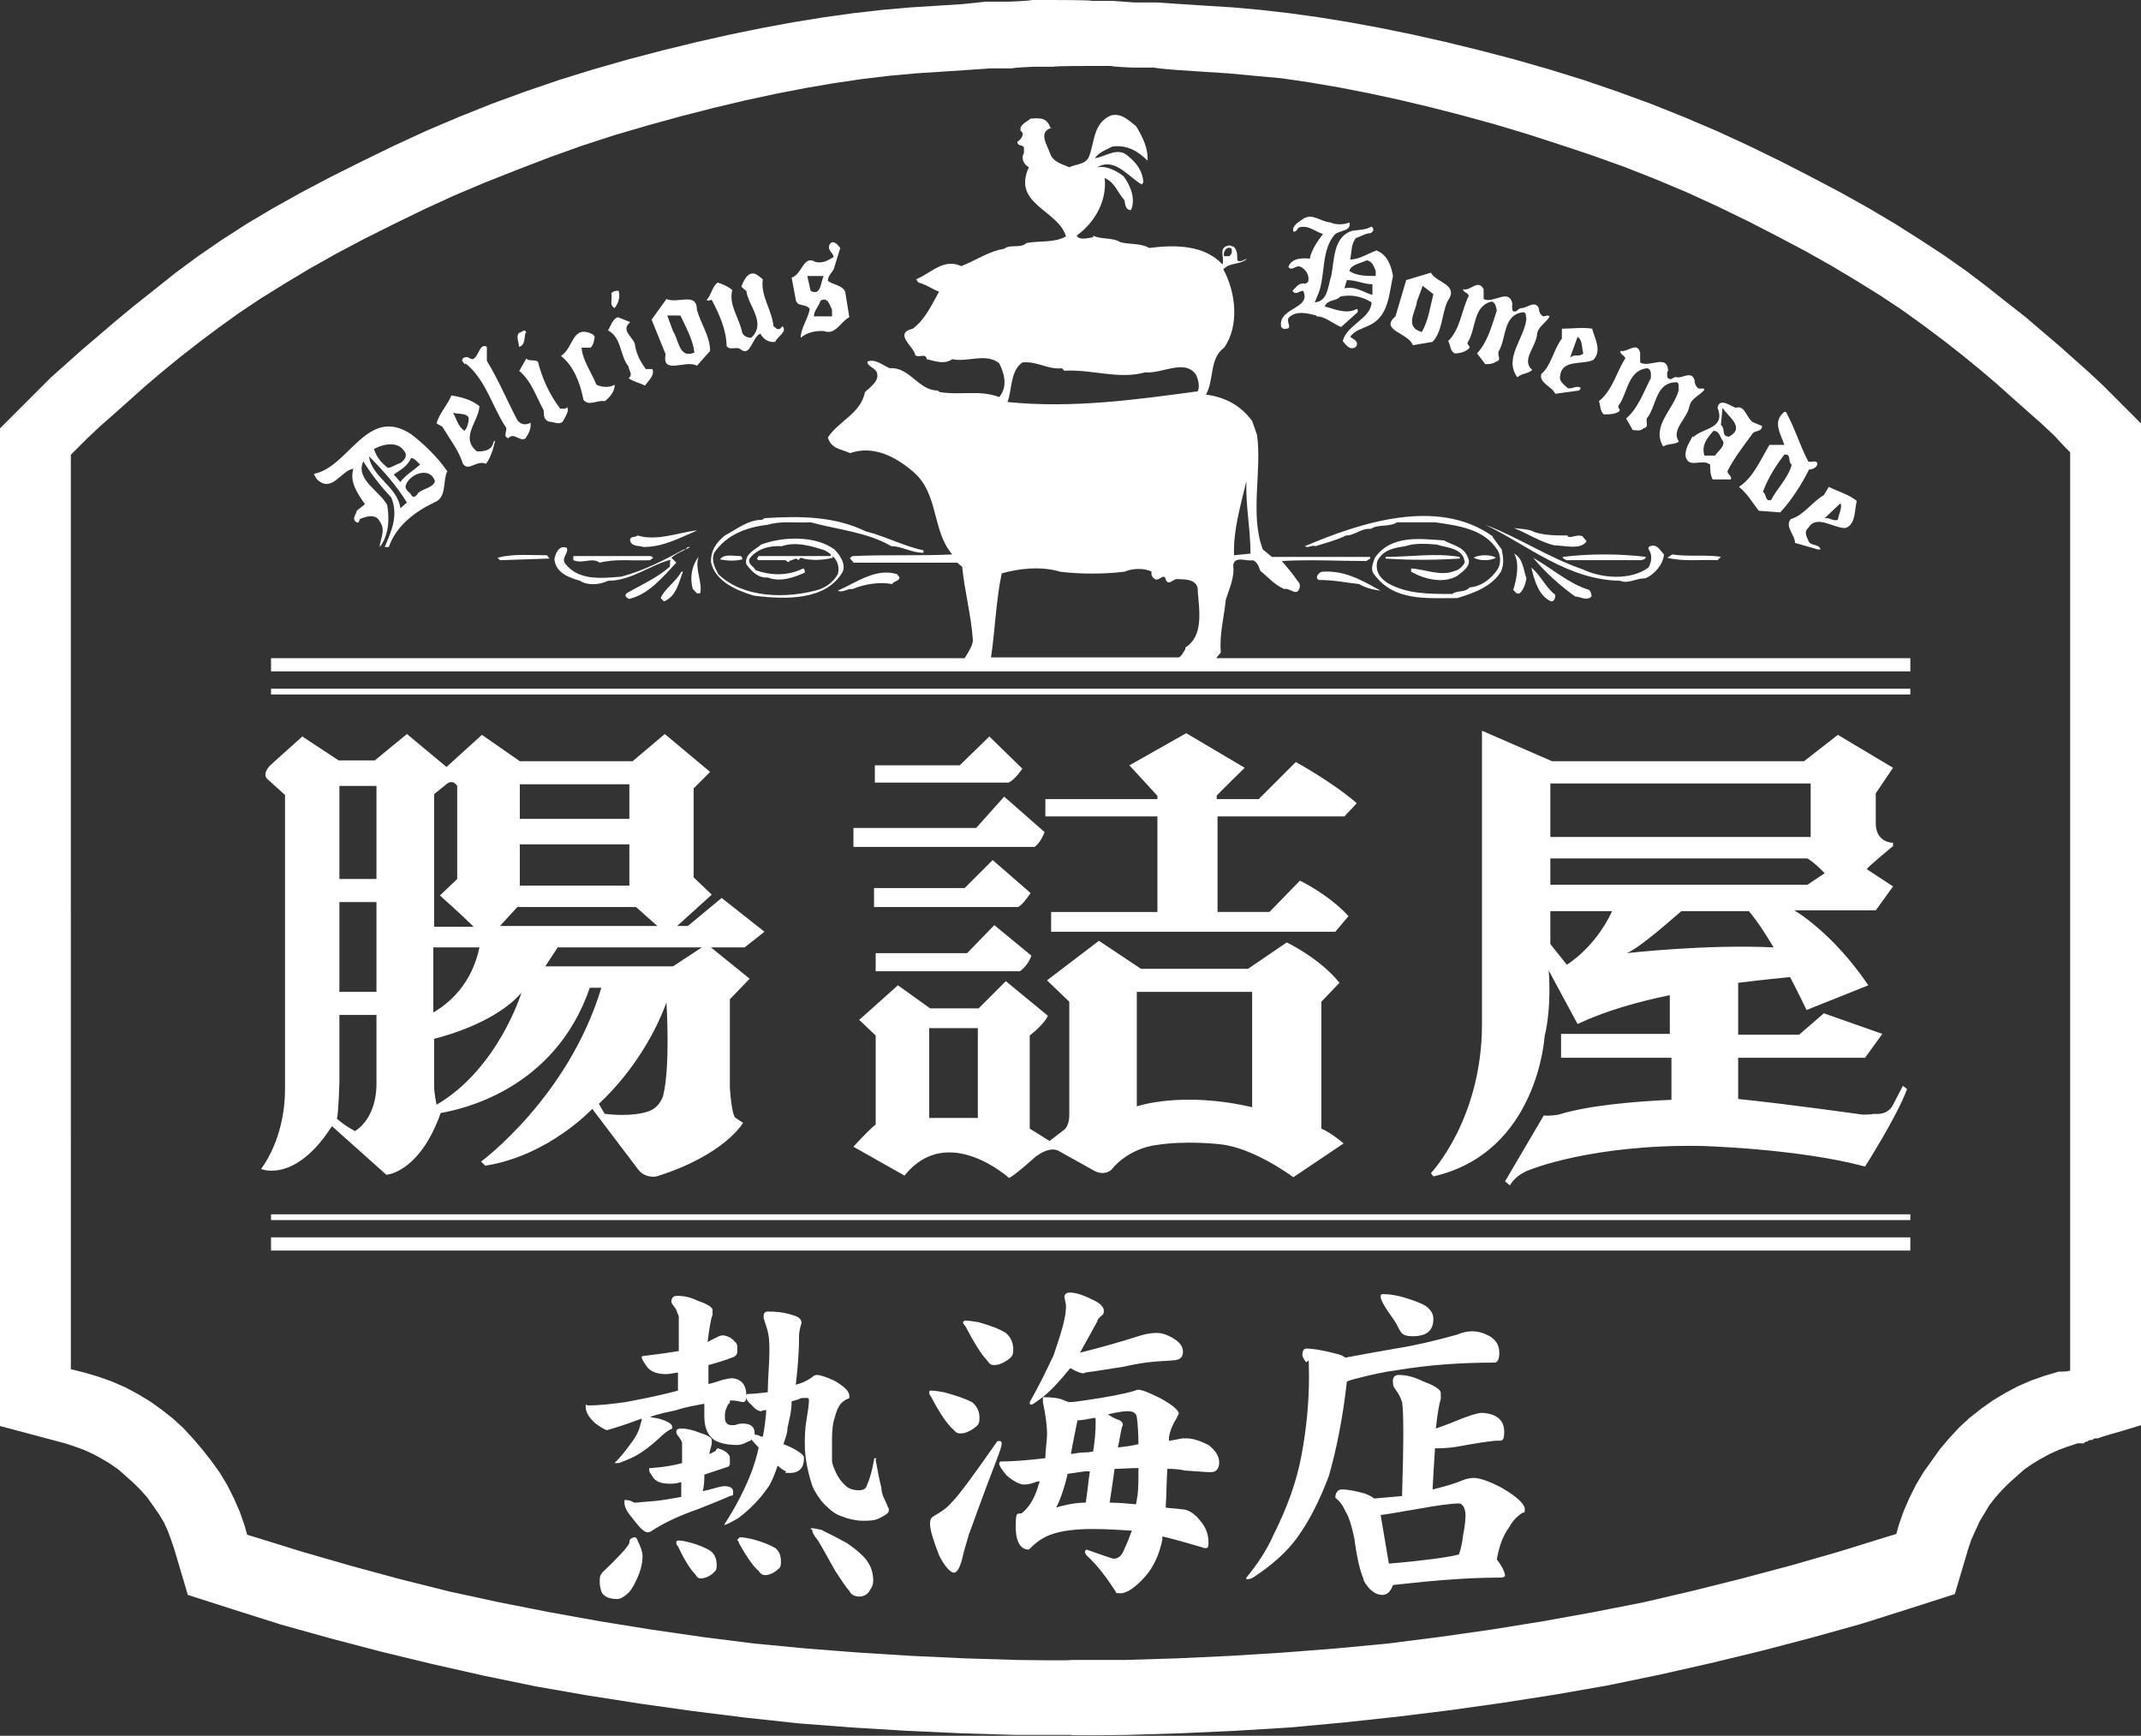 <?xml version="1.0" encoding="UTF-8"?>
<svg id="_レイヤー_2" xmlns="http://www.w3.org/2000/svg" version="1.1" viewBox="0 0 259.9 210.7">
  <rect x="0" y="0" width="259.9" height="210.7" fill="#333333" stroke="none"/>
  <!-- Generator: Adobe Illustrator 29.5.1, SVG Export Plug-In . SVG Version: 2.1.0 Build 141)  -->
  <defs>
    <style>
      .st0, .st1 {
        fill: #fff;
      }

      .st1 {
        fill-rule: evenodd;
      }
    </style>
  </defs>
  <g id="_レイヤー_2-2">
    <g>
      <g id="HATCH">
        <path class="st1" d="M259.9,173V51.4l-3.1-3.1-1.5-1.5-1.6-1.5-1.8-1.6-1.9-1.7-2-1.7-2.1-1.8-2.3-1.8-2.4-1.9-2.5-1.9-2.7-1.9-2.9-1.9-3-1.9-3.2-1.9-3.4-1.9-3.6-1.9-3.7-1.9-3.9-1.9-3.9-1.8-4-1.7-4-1.6-4.1-1.5-4.1-1.4-4.2-1.3-4.2-1.2-4.2-1.1-4.1-1-4-.9-3.9-.8-3.8-.7-3.7-.6-3.6-.5-3.5-.4-3.3-.3-3.2-.2-3.1-.2-2.9-.2h-2.8c0,0-2.7-.2-2.7-.2h-2.5C132.5,0,127.7,0,127.7,0h-2.5c0,.1-2.7.2-2.7.2h-2.8c0,0-2.9.3-2.9.3l-3.1.2-3.2.2-3.4.3-3.5.4-3.6.5-3.7.6-3.8.7-3.9.8-4,.9-4.1,1-4.2,1.1-4.2,1.2-4.2,1.3-4.1,1.4-4.1,1.5-4,1.6-4,1.7-3.9,1.8-3.9,1.9-3.8,1.9-3.6,1.9-3.4,1.9-3.2,1.9-3.1,2-2.9,2-2.7,2-2.5,2-2.4,1.9-2.3,1.9-2.1,1.8-2,1.7-1.9,1.7-1.8,1.6-1.6,1.6-1.5,1.5L0,52v121.1l7.9,2.1,1.2.4,1.1.4,1.1.5,1.1.6,1,.6,1,.7.9.8.9.8.9.9.8.9.7,1,.7,1,.6,1,.5,1.1.4,1.1.4,1.2,1.6,5.4,5.3,1.7,6,1.9,6.1,1.7,6.1,1.6,6.2,1.5,6.2,1.4,6.3,1.3,6.3,1.1,6.4,1,6.4.9,6.4.8,6.5.7,6.5.5,6.6.4,6.6.3,6.6.2h6.7c0,.1,6.7,0,6.7,0l6.6-.2,6.6-.3,6.6-.4,6.5-.6,6.5-.7,6.5-.8,6.4-.9,6.4-1,6.3-1.1,6.3-1.3,6.2-1.4,6.2-1.5,6.1-1.6,6.1-1.7,6-1.9,5.3-1.7,1.6-5.4.4-1.2.5-1.1.5-1.1.6-1,.6-1,.7-.9.8-.9.9-.9.9-.8.9-.8,1-.7,1-.6,1.1-.6,1.1-.5,1.1-.4,1.2-.4h.8c0-.1.2-.2.2-.2h.2c0-.1.3-.2.3-.2h.3c0-.1.3-.2.3-.2h.4c0-.1,2.9-.9,2.9-.9l2.3-.7M250.7,54.3l.6.6v111.5h-.2c0,.1-1.2.1-1.2.1h0l-1.7.5-1.7.6-1.6.7-1.5.8-1.5.9-1.4,1-1.4,1.1-1.3,1.2-1.2,1.3-1.1,1.3-1,1.4-1,1.4-.9,1.5-.8,1.6-.7,1.6-.6,1.7-.3,1.1-1,.3-5.8,1.8-5.9,1.7-6,1.6-6,1.5-6,1.4-6.1,1.2-6.1,1.1-6.2,1-6.3.9-6.3.8-6.3.6-6.4.5-6.4.4-6.4.3-6.5.2h-6.5c0,.1-6.5,0-6.5,0l-6.5-.2-6.4-.3-6.4-.4-6.4-.5-6.3-.6-6.3-.8-6.2-.9-6.2-1-6.1-1.1-6.1-1.2-6-1.3-6-1.5-5.9-1.6-5.9-1.7-5.8-1.8-1-.3-.3-1.1h0l-.6-1.7-.7-1.6-.8-1.6-.9-1.5-1-1.4-1.1-1.4-1.1-1.3-1.2-1.3-1.3-1.2-1.4-1.1-1.4-1-1.5-.9-1.5-.8-1.6-.7-1.7-.6-1.7-.5-1.6-.4V55.2l.6-.6h0l1.4-1.4,1.6-1.5,1.7-1.5,1.8-1.6,1.9-1.7,2-1.7,2.2-1.8,2.3-1.8,2.4-1.8,2.5-1.8,2.7-1.8,2.9-1.8,3-1.8,3.2-1.8,3.4-1.8,3.6-1.8,3.7-1.8,3.7-1.7,3.8-1.6,3.8-1.5,3.9-1.5,3.9-1.4,4-1.3,4.1-1.2,4-1.1,3.9-1,3.8-.9,3.7-.8,3.6-.7,3.5-.6,3.4-.5,3.3-.4,3.3-.3,3.1-.2,3-.2,2.9-.2h2.7c0-.1,2.6-.2,2.6-.2h2.4c0-.1,4.6-.1,4.6-.1h2.4c0,.1,2.6.2,2.6.2h2.7c0,.1,2.8.3,2.8.3l3,.2,3.1.2,3.2.3,3.3.3,3.4.5,3.5.6,3.6.7,3.7.8,3.8.9,3.9,1,4,1.1,4,1.2,4,1.3,3.9,1.3,3.9,1.4,3.8,1.5,3.8,1.6,3.7,1.7,3.7,1.8,3.5,1.8,3.4,1.8,3.2,1.8,3,1.8,2.9,1.8,2.7,1.8,2.5,1.8,2.4,1.8,2.3,1.8,2.2,1.8,2,1.7,1.9,1.7,1.8,1.6,1.7,1.5,1.6,1.5,1.3,1.4h0Z"/>
      </g>
      <path class="st0" d="M159.8,38.4c1.1,0,2,.9,3,1.3l2-1.8c0,0,.1-.3-.1-.4-1.3.7-2.7,0-3.9-.3.4-.9,1.4-.6,1.9-1.2,1.3-.3,2.7,0,3.8.7-.1,2-3,2.7-3.5,4.7.4.5.9,1.2,1.6.7.4-.6-.2-.9-.7-1.2.5-.8,1.5-1,2.3-1.4,2.4-1.1,2.4-3.8,2.9-6-.2-1.2-.7-2.6-2-3.1-1.1.4-2.1,1.1-3.2,1.1.2-.9.1-1.9.7-2.6.6-.2,1.2-.6,1.8-.6.4-.3.4-.5.1-.8-.7.4-1.5.4-2.3.5-2.4.7-2.2,3.6-2.6,5.5-.4,1.2-.4,3.1-2,3.2l.5-1.2c.8-2.3.3-5.1,1.9-7,.6-.6,2.1-.4,1.8-1.5-.6.3-1.7.3-2.3,0-1.2-.1-2.1-1.1-3.2-.5-.6.4-1.5.9-1.3,1.6.4.1.5-.4.7-.5,1.2-.3,1.9.5,2.9.8-.6.8-1.4,1.9-1.6,3-.9-.1-2.2-.1-2.6,1,.4.6.9-.3,1.5,0s1.1,1,.9,1.8c-.2.2-.4.3-.6.2-.6,0-.9.5-1.3.9.4.6.8,0,1.3,0,1,2.2-2.9,2-2.7,4.2,0,.3.3.5.6.4.9,0-.1-.9.4-1.4.9-.8,2.1-.5,3.3-.2h0ZM165.9,31.6c.7.1.9.8,1.1,1.3v.6c-1.1,0-2.3,0-3.2-.6.2-.8,1.3-.9,2.1-1.3h0ZM163.5,34c1.2,0,2,.5,3.1.5v1.3c-1.1-.3-2-1.1-3.4-.8l.3-1h0Z"/>
      <path class="st0" d="M98.3,37.5c-.2,1.2-1.1,2.3-1.1,3.5.8-.7,2-.9,2.9-.8,1.3.5,2-1.2,3-1.7l-.5-3.1c-.4-.8-1.4-.8-2.1-1.3,0-.6.4-.9.7-1.4l.8-2.6c-.3-.4-.9-1.1-1.3-.4-.3.7.4.9.5,1.5-.7.4-1.3.8-2.2.6-1.5-.9-1.6,1.5-2.9,1.9l.5,2.7c.2.9,1.2.4,1.7,1.1h0ZM101,37.6v.8h-2.2c0-.7.6-1.2.8-1.9.9-.5,1.1.5,1.4,1.1h0ZM100,33.5c-.4.7-.3,2.5-1.6,1.8l-.4-1.8h2Z"/>
      <path class="st0" d="M89.9,42.4c1.2,1,1.4-1.5,2.4-1.9.4.7,1,1.1,1.8,1,.3-.7,1.5-1.2.9-1.9l-.3.3c-.4.2-.6-.2-.8-.3-.2-2-1.6-3.7-1.3-5.7l-.5-.4c-1.1-.9-1.8.4-2.1,1.3.2.2.4.4.6.5.2,1.8,2.5,3.9.6,5.7-.5,0-.9-.2-1.1-.6-.3-1.7-1.7-3.4-1.2-5.2-.5-.4-1.1-.7-1.8-.9-.7.6-.7,1.4-1.3,2.1,0,.2.4,0,.6,0,.9,1.7,1.8,3.7,1.8,5.6.4.6,1.2,0,1.7.4h0Z"/>
      <path class="st0" d="M80.9,36.3l-1.8,2.5,1.7,4.2c-.5,2.6,2.5.6,3.8,1.4l1.6-1.8c0-1.8-1.1-3.2-1.6-5,0-2.2-2.3-.7-3.7-1.3h0ZM81.7,40.2l-.7-1.9h1.6c.7,1.5,1.5,2.9,1.7,4.5-1.9.8-1.9-1.6-2.6-2.6h0Z"/>
      <path class="st0" d="M173.7,33.1l-3,.9-1.3,4.4c-2,1.7,1.6,2,2.1,3.5l2.4-.4c1.2-1.3,1.1-3.3,1.8-4.9,1.5-2.1-1.3-2.2-2-3.5h0ZM172,36.6l.7-1.9,1.3,1c-.4,1.6-.6,3.2-1.4,4.6-2.2-.6-.7-2.5-.6-3.7h0Z"/>
      <path class="st0" d="M74.6,37.4c.5-.6.7-1.4.5-2.1-.4,0-.6,0-.9.3.2.6-.3,1.4.4,1.8h0Z"/>
      <path class="st0" d="M76.3,44.5c0,.4.6,1,0,1.4.5.4,1.4.6,2,.9.4-.6,1.2-1.2.9-2h-.8c-.6-.8-1.1-1.7-1.3-2.8,0-1-1.9-1.8-.6-2.9l-1.5-.6c-.7.3-.8,1-1.2,1.6,1.7.9,1.4,3,2.5,4.4Z"/>
      <path class="st0" d="M70.8,48.5c.7.9,1.7,0,2.6.2.6-.4,1.3-1.3,1.2-2-.6.4-1.6.3-2.2,0-.6-1.5-1.7-3-1.8-4.5h1.1c.4-.4.4-.9.5-1.3l-.2-.3c-2.6-1.3-2.3,1.6-3.9,2.6,1.5,1.2,2.3,3.2,2.7,5.2h0Z"/>
      <path class="st0" d="M56.5,44.1c2.4,1.9,3.2,5.1,4.8,7.6.5.5-.4,1.2.4,1.5.7-.8,1.4.5,2.1,0,.4-.6.7-1.2.6-1.9-.6.4-1.4.2-1.7-.5-1.2-2.3-2.2-4.7-3.6-7v-1.7c-.9-.5-.9,1.1-1.7,1.5-.4,0-.6-.4-1-.2,0,0-.3,0-.3.4.2.2.2.4.4.4h0Z"/>
      <path class="st0" d="M205.1,49.3c.1-.9,1.4-1.4,1.8-2-.1-.3-.5,0-.8-.2-.3-.3-.4-.6-.4-1-.4-1.1-1.4-.2-2.1-.3-.5-.2-.7.6-1.2,0,0-.3-.1-.6.1-.8-.1-2.1-2.3-.3-3.4-1v-1.2c-.4-1.4-1.5,0-2.4-.2-.1.4.5.5.6.9-1.1,1.7-1.5,3.8-3.2,5.2.2.5.1,1.2.6,1.6.6,0,1.4,0,1.9-.4.1-.3-.3-.4-.1-.7,1.1-1.5,1.1-4.3,3.5-4.5.5.2.4.7.4,1.2-.9,1.7-1.5,3.6-3,4.9l.8,1.4c.4,0,.9.2,1.3-.2.7-.2.3-.6.4-1.2,1.2-1.4,1-4.4,3.6-4.4.4,0,.2.6.3.9-.6,2.4-3.4,4.4-1.9,6.9.6-.4,1.4-.2,1.9-.6-1-1.5,1.1-2.8,1.3-4.4h0Z"/>
      <path class="st0" d="M186.6,40.6c0-.9,1.2-1.5,1.5-2.2-.2-.2-.5,0-.8,0-.3-.2-.5-.6-.5-1-.5-1-1.4,0-2.1,0-.5,0-.6.7-1.1.3,0-.3-.1-.6,0-.8-.4-2-2.3,0-3.5-.6v-1.2c-.7-1.3-1.6.3-2.5,0,0,.4.6.4.7.8-.9,1.8-1,4-2.5,5.5.3.5.2,1.2.8,1.5.6,0,1.4-.2,1.8-.7,0-.3-.4-.4-.2-.7,1-1.6.6-4.4,2.9-4.9.5.2.5.7.6,1.1-.6,1.8-1.1,3.8-2.4,5.2l1,1.3c.4,0,.9,0,1.3-.3.7-.2.2-.6.3-1.2,1-1.6.5-4.5,3-4.8.4,0,.3.5.4.8-.3,2.5-2.8,4.8-1.1,7.1.5-.5,1.3-.4,1.8-.9-1.4-1.2.5-2.8.6-4.4h0Z"/>
      <path class="st0" d="M63.9,40.4c-.2-.6-.6,0-.9,0-.4.5,0,1.1,0,1.7.8-.2.6-1.1.8-1.7Z"/>
      <path class="st0" d="M63,45c1.5,1.2,2.1,3.2,3,4.8,0,.6,0,1.2.7,1.4.6,0,1.1.4,1.6,0,.3-.6.9-1.4.5-1.8,0,.3-.5.2-.8.2-1.3-1.7-2.2-3.7-2.7-5.7-.4-.3-1.2,0-1.4-.4l-.9,1.6h0Z"/>
      <path class="st0" d="M60.1,53.5c-.2,0-.2.3-.3.5-.3.7-1.1.8-1.9.8-2.1-1.7.2-3.6.3-5.5-1-.8-2.2-1.1-3.4-1.3-.5,1.2-1.5,2.2-1.8,3.4l.7.4c.9,1.5,2,2.9,2.5,4.5.7,1,1.6-.5,2.8,0,.6-.8.9-1.9,1.1-2.8h0ZM56.4,52.3c-.8-.5-1-1.5-1.4-2.2.6.2,1.6,0,1.9.6,0,.7-.2,1.2-.5,1.6h0Z"/>
      <path class="st0" d="M205.5,52.9c-.4.8-.9,1.4-.9,2.4.3,1.7,2,.3,3,1.1,0,.6,0,1.2.3,1.8.8,0,1.5,0,2.2,0,.2-.4-.4-.6-.4-1,.8-1.6,1.9-3,3-4.5.2-.5,1.2-.2,1.2-1l-1-.4c-.9-.4-1-2.2-2.2-1.8-.6-.2-2-1.3-2.2,0,1,2.6-1.8,2.4-3,3.6h0ZM209.1,49.5c.7,1.1,2.8,2.4.8,3.5-1,0-.4-1-1-1.4l.2-2.1ZM209.2,53.6c.1.7-.7,1.2-1,1.7h-1.3c-.4-1.3.4-2.2,1.1-3,.8,0,.8.9,1.2,1.3h0Z"/>
      <path class="st0" d="M220.6,56.2c-.2-.4-.7,0-1.1-.2-1-1.9-1.6-4-2.7-6h-.2c-1.5,1.2-.4,2.7,0,4h-1.8c-1.1,1.8-1.9,3.9-3.7,5.1,1,.8,1.7,2,2.4,2.9l2.6.2c1.4-1.5,2.6-3.4,3.5-5.2.4,0,1.1-.3,1-.8h0ZM215,60.7c-.8.2-.5-.7-1-1,.6-1.6,1.5-3.1,2.6-4.5.9-.2.4.9.9,1.2-.4,1.6-1.8,2.9-2.5,4.3h0Z"/>
      <path class="st0" d="M38.1,57.6c.2.2.2.4.4.6,1.8,1.7,2.9-1.1,4.4-1.3-.5,1.6.5,3,1.4,4.3l-1,.8c0,.4-.7,1,0,1.4.3.2.3-.3.4-.4.7-.3,1.9-.7,2.4.3.8,1.1,0,2.2,0,3.1,1.1-1.4,1.2-3.4.9-5.1-.9-1.7-3.9-3.1-2.9-5.3,1,1.6,2.1,3,3.4,4.4.9,2.2,0,4.1-.8,6,0,0,.3,0,.5,0,.9-2.6,3.2-4.3,5.5-5.4,1.6-.6,1-2.6,1.6-3.8-1.2-1.7-2.7-3.2-4.4-4.5-5.3-3.5-7.5,3.9-11.7,4.8h0ZM49.1,54.8c.4.5,0,1.1-.5,1.4-.6.2-.9.5-1.5.6-.8-.6-1.4-1.3-1.7-2.3,1.1-.6,2.9-1,3.7.3h0ZM48.6,61.7c-.3-2.6-3.5-3.8-3.8-6.3,1.7,1.7,3.3,3.5,4.6,5.6l-.8.7h0ZM52.8,58.4c-.2.8-1.4.9-2,1.4-.2.3-.5.7-.8.4-.2-.5-1-.7-.7-1.4.5-1.3,2.9-2.2,3.5-.4h0ZM51,56.4c-.8.7-1.7,1.2-2.4,2.1l-.8-.9c.7-.5,1.7-1,2.1-2,.4,0,.8.5,1.1.8h0Z"/>
      <path class="st0" d="M225.4,60.8c-1-.8-2.2-1.1-3.4-1.7l-.6,1c-1.4.8-2.5,2.5-4,2.9-.8.9.5,1.9.5,2.9l2.8.8h.3c-.2-.7-1-.4-1.4-.9-.2-.5-.7-1.2-.1-1.7,1-1.7,3,0,4.5,0,1.3-.4,1.1-2.2,1.4-3.3h0ZM223.1,63.1c-.6.2-1-.3-1.6-.2l1.9-1.8c.3.4-.2,1.3-.3,2h0Z"/>
      <path class="st0" d="M193.3,39.9c-1.2-.2-2.5,0-3.7,0v1.2c-1,1.3-1.3,3.3-2.5,4.3-.3,1.1,1.3,1.5,1.7,2.4l2.9-.4.2-.3c-.5-.4-1.1.2-1.6,0-.4-.4-1.1-.8-.9-1.5.2-2,2.7-1.3,4-1.9,1.1-1.1.2-2.6-.1-3.7h0ZM192.2,42.9c-.5.5-1,0-1.6.5l.9-2.5c.6.3.5,1.3.7,2h0Z"/>
      <path class="st0" d="M92.8,62.9l-.3.2c-1.7,0-3,1.1-4.5,1.9-1.1.9-1.7,1.8-1.7,3.2.5,2.4,3.2,3.5,5.2,4.1,3.9.5,8.8.6,10.8-2.9.4-1-.4-2.1-1-2.7-2.3-1.7-6.2-1.6-8.9-.6-.7.6-2.1,1.2-1.8,2.4.6.8,1.4,1.7,2.6,1.6,1.5.6,3.2,0,4.5-.6,0-.2,0-.4-.2-.5-1.8.9-3.9.9-5.8.2-.2-.5-1-.7-.7-1.4.8-1.1,2.3-1.6,3.9-1.5,1.7-.6,3.7,0,5.2.5,1,.5,2,1.5,1.6,2.9-.5.9-1.4,1.6-2.4,1.9-3.9,1.1-9.1,1-12.1-1.9-.4-.8-.9-1.6-.5-2.6,1.5-2.2,3.9-3.1,6.5-3.4,1.6-.5,3.4-.2,5.2-.3,3.3.9,6.9,1.2,9.8,2.9,1.3,0,2.4.8,3.9.8v-.3c-2.4-.5-4.6-1.7-7-2.3-3.7-1.8-7.8-1.9-12.3-1.6h0Z"/>
      <path class="st0" d="M181.2,65.1c-6.7-4.8-16.2-1.6-22.8,1.2.4.3.8-.2,1.3,0,1.2-.4,2.5-.7,3.7-1.3,1.1,0,1.8-.9,3-.8.9-.6,2.3-.2,3.2-.8h4.6c2.8.4,6,.8,7.6,3.4.4.6.4,1.7,0,2.3-.8,1.2-2,2.1-3.4,2.2-.6.7-1.5.3-2.1.8-2.9,0-5.5,0-7.8-1.3-1-.6-1.6-1.5-1.3-2.7.7-1.4,2.1-1.6,3.4-1.8,1.1-.4,2.6-.3,3.8-.2,1.2.4,3.3.4,3.4,2.2-.2.4-.7.9-1.2,1-1.7.7-3.6-.2-5.3-.3v.4c1.6.9,3.9,1.5,5.6.5.6-.5,1.8-1.2,1.3-2.2-.5-1.4-1.9-1.5-2.9-2.1-3-.2-6.4-.7-8.4,2.1-.2.6-.6,1.4-.1,2,2.4,3.3,6.3,2.9,10.1,2.9,1.9-.6,4.1-1.3,5.3-3.2.4-.9.3-1.7.1-2.7l-1.1-1.5h0Z"/>
      <path class="st0" d="M200.3,66.3c-.4.2-.1.4,0,.7.3.6.1,1.4-.2,1.9-2.2,1.6-5.7,1.3-8,.2-4.1-1.4-7.8-3.9-11.8-5.4,5.2,2.5,10,6.7,16.4,6.8.9.4,1.9-.3,3-.3,1.1-.4,2.2-1.7,2.3-2.9-.5-.5-.8-1.3-1.7-1h0Z"/>
      <path class="st0" d="M190.3,65c-1.4,0-2.7,0-4-.4-.7-.4-1.8-.4-2.5-.5,1.7.7,3.2,1.7,4.9,2.1,1.2,0,3.2.6,3.9-.5l-.5-.6c-.7-.3-1.4.3-1.8,0h0Z"/>
      <path class="st0" d="M84.4,64.4c-2.2.3-4.7,1.3-7,.6-.3.3-1,0-.9.7.3.7,1.1.5,1.6.7,2.4,0,4.4-1.1,6.5-2,0,0-.2,0-.2,0Z"/>
      <path class="st0" d="M83.2,66.7h-.2c-2.4,1.3-4.9,2.6-7.6,3.3-2.4.2-5.2.5-6.8-1.6-.5-.7.5-1.3.2-1.9-1-.4-1.4.8-1.5,1.4.2,1.7,1.8,2.2,3.1,2.6.9.6,2.4.5,3.4,0,2.9,0,5.2-2,7.8-2.6-.4,0-.2.6-.3.9-1.6,1.4-3.5,2.2-5.2,3.2-.4.3,0,.6.3.7,2.4-.6,4-2.6,5.7-4.4l-.6-.6c.7-.6,1.6-.9,2.3-1.3h0c-.3,0-.4,0-.5.2h0Z"/>
      <path class="st0" d="M183.8,67.2c.7,1.2.3,3.1-.1,4.4.2.2.4.6.8.4.5-.5.7-1.2.8-1.8-.4-1.1-.4-2.4-1.5-3h0Z"/>
      <path class="st0" d="M177.2,67.8v-.2c-3.1-.5-5.9,0-9,0v.2c2.9.2,6,.2,9,0Z"/>
      <path class="st0" d="M190.1,68h8.7c.4,0,.9,0,1-.4-3.2-.4-6.9-.4-10.1,0,0,.3.3.2.4.4h0Z"/>
      <path class="st0" d="M202.4,67.7c1.9.5,4.1.2,6.1.3l.4-.4c-1.5-.3-4.2,0-5.9-.3l-.6.4h0Z"/>
      <path class="st0" d="M60.4,67.7l.3.3,6-.2-.3-.4c-2.1,0-4.1-.2-6,.3h0Z"/>
      <path class="st0" d="M69.6,68c1.2.5,2.2-.4,3.2.3,1.9-.5,4-.2,6.1-.3l.4-.3-.3-.2h-9.4s0,.5,0,.5Z"/>
      <path class="st0" d="M89.9,67.5c-.9,0-2-.3-2.5.4.9.2,2,.2,2.7,0,0-.2,0-.3-.2-.4Z"/>
      <path class="st0" d="M100.8,67.5h-8.7c0,0-.4.4,0,.5h3.2c.2,0,.4.5.6,0,.2.2.7-.5,1,0l.3-.3c1.1.4,2.8.3,3.9,0,0,0,0-.4-.2-.5h0Z"/>
      <path class="st0" d="M178.9,67.7c.7.4,2,.4,2.7,0-.6-.4-2.1-.4-2.7,0Z"/>
      <path class="st0" d="M84.8,67.6c-.8,1-1.1,2.5-.7,3.9.3.2.4.7.9.5.3-1.3-.7-3-.2-4.4h0Z"/>
      <path class="st0" d="M192.9,71.6c-2.4-.7-4.5-2.6-6.8-3.9,1.5,1.8,3.3,3.4,5.1,4.7.6,0,1.4.6,2,0,0-.3-.1-.6-.3-.8Z"/>
      <path class="st0" d="M185.9,68.9c.3,1.4.9,3.5,2.4,4.1.4,0,.5-.4.5-.8-1.1-.8-1.8-2.4-2.9-3.3Z"/>
      <path class="st0" d="M80.2,72.6l.4.4c1.5-.6,1.8-2.3,2.3-3.6h-.2c-.6,1.2-2,2-2.5,3.2Z"/>
      <path class="st0" d="M101.7,71.7c.6.3,1.2-.3,1.8-.2,1.4-.6,3.3-.9,4.8-.6.2-.4.8-.3.9-.8l-.3-.4c-2.6-.8-4.9,1-7.2,2h0Z"/>
      <path class="st0" d="M160.5,69.4c-.3,0-1,.7-.4,1,1.8,0,3.1.3,4.9.5.8.5,1.8.7,2.6.8-2.2-1.2-4.3-2.5-7.1-2.3h0Z"/>
      <path class="st0" d="M147.7,79.8l.5-.6c-.2-2.2.4-4.3.6-6.4.4-1.3,1.1-2.7.9-4.2.2-1.2,1.7-.4,2.4-.6.6.3.7.8.9,1.3.9.7,1.7,1.7,2.9,2.2.7-.2,1.6,1.1,1.9-.3,0-.3-.1-.5-.3-.7-.6-.9-1.3-1.7-1.9-2.4,3.4-.2,7,0,10.3,0,.1-.2.6-.2.4-.5h-11.9l-1.1-.9c-1.6-4.2-.1-9.5-.7-13.9l-.6-1.7c-1.4-1.9-3.3-2.9-5.6-3.2,1-1.8.4-4.4,2.2-5.7,1.9-2.7,1.4-6.8-.1-9.5.8-.9,2-.5,2.9-1.3-.4.1-.8.5-1.2.2,0-.7,0-1.3-.5-1.7-.2.1-.3-.2-.5-.1-1.4.2-.5,1.5-.8,2.3-2.2-2.4-5.8-2.4-8.9-2-1-.6-2.3-.4-3.5-.7-.9-.6-2.3-.3-3.3-.8v.2c-.7.1-1.7.4-2-.2,2.2-1.6,3.7-4.2,3.4-7,1.3.6,1.5,1.7,2.4,2.7.1.5.1,1.2.8,1.2.6-1.4-.1-3-.9-4.1-.9-.7-2.1-1.3-3.2-1.1,2.1-1.2,3.6,1,5.4,2.1l.2-.3c-.1-1.3-.8-2.3-1.8-3.1-1.3-1.3-2.9.1-4.1.2.6-.8,1.4-1,2.1-1.4,1.9-.3,3.3.7,4.3,1.7.1-1.5-.6-2.9-1.4-4.2-.8-.6-1.7-1.6-3-1.3-2.2.9-2,3.2-2.7,5-.4,1-1.6.9-2.4,1.3-.9-.4-1.9-.6-2.3-1.6-.3-1-1.6-2.7.2-3.2h-.2c-.4-1.2-1.2-1.2-2.4-1.1-.4.4-1.4.7-1.2,1.5.6.3,0,1.1-.4,1.3,0,.6.6.3.8.7,0,.2,0,.6,0,.7-.4.6,0,1.4.6,1.7-2.1,4.5,3.6,5.2,4.5,8.4-1.4.8-3.2.5-4.8.8-.7.7-2,.1-2.7.7-1.9.3-3.4,1.4-5.2,2.1-2.2-1-3.7.9-5.5,1.6l.3.4c1.3.3,2.3,1.4,3.7,1.3l-1.2-.2c-.9,1.6-1.7,3.4-3.2,4.5-2.4.6.2,2.2.3,3.2.4.4,1.3-.3,1.4.5.9.2,2.1.7,3.1,0,1.9.4,4.1-.8,5.7.5.7,1.4,1,2.9,0,4.1-2.4-.9-4.6-.2-7.2-.6l-.3-.2c-2.3,0-3.4-2.9-5.8-2.7-.9-.4-1.8-1.2-2.7-.8,0,.6.7.6,1.1,1.2.5,1.1-.8,1.9-1.4,2.5-.5,2.6-3.2,3.5-4.5,5.5.4,1.4,1.6,1.4,2.7,1.9,2.9-1,5.6.5,7.7,2.3,3.1,2.7,2.2,7.1,4.7,10-4.3.2-7.7,0-12.1.2l-.3.2c0,.3.3.3.4.6h12.6l.6.5c.3,3,1.1,5.9,1.3,8.9,0,.6-.5,1.4-1,2.2H32.9v1.6h199v-1.6h-84.2q0,0,0,0ZM151.3,58.4c-.1,3,.5,5.8.5,8.8l-2,.2c-.1-3.1.8-6,1.5-9h0ZM149.5,30.2c.1.4,0,.7-.3.9h-.6c-.2-.7.5-1.3.9-.9h0ZM124.1,44c1.8-.2,3.1.9,4.8.7l.3.3c3.3-.2,6.6,1.1,9.8.2,2.1.2,4.8-1.7,6.2.3.2.5.5,1.3.2,2-7.4,1-15.2,2.1-23.1,1.3.6-1.6.3-3.7,1.8-4.8ZM143.9,78.8c-.3.4-.4.8-.8,1h-22.8c.5-3.3.6-6.9,1.3-10.2,2.1-.6,4.8-.9,7.1-.2,2.4.3,5.3.3,7.8,0,.9-.4,2.4-.5,3.3,0-.1.4.1.7.4.9.5.3,1.1-.8,1.3,0,.3.9.9,0,1.3,0,1.1,0,2.7,0,2.6,1.5.2,2.4.7,5.4-1.5,6.8h0Z"/>
      <rect class="st0" x="32.9" y="83.6" width="199" height=".7"/>
      <rect class="st0" x="32.9" y="150.2" width="199" height="1.6"/>
      <rect class="st0" x="32.9" y="147.4" width="199" height=".7"/>
      <path class="st0" d="M231,131.8l-1.2,2.3s-.5,1.3-2.3,1.1c0,0-.3.1-1.4.1,0,0-9.2-1.3-15.1-1.9v-5h15.4l2.1-2.9-7.1-2.5-3,2.6h-7.4v-6.3c3.1-.4,5.5-.6,6.3-.7,1.2,2.3,2,4,2,4l7.5-3c-4.4-6.5-9-9.1-9-9.1h9.9l2.1-2.9-3.2-2.1c.4-.5,3.2-2.8,3.2-2.8v-.4c-.1,0-2.1,0-2.1-2.4v-3.6l2.1-3.1-6.7-4-4.1,3.2h-30.6l-8.5-3.7v35.6c0,11.6-6.2,18.1-6.2,18.1l.3.4c12.7-2.9,13.5-17,13.5-17,.9-3.7.5-8,.5-8h0c0,0,3.5,6.5,3.5,6.5,3.4-1.6,7.3-2.7,11.2-3.5v4.7h-13.2v2.9h13.4v5.1c-4.6.2-10.2.7-13.7,1.8,0,0-1.1.2-1.8.1l-4.7,8,.6.5s.5-1.2,2.4-1.9c0,0,7.5-3.1,20.7-2.9,0,0,11.8.3,20,2.5,0,0,3.9-6.1,5.1-9.4l-.5-.4h0ZM219.4,107.4h-31.2v-3.2h31.2c1,.6,2.1,1.8,2.1,1.8l-2.1,1.4h0ZM219.8,95.1v6.5h-31.6v-6.5h31.6ZM190.2,117.1l-2-2.5v-4h7.5c-2.1,4.5-5.5,6.5-5.5,6.5h0ZM204.1,110.6h8.2c1.1,1.3,2.1,2.9,3,4.4-8.3-.4-17.8.7-17.8.7,1.9-.9,5.4-4.1,6.6-5.1h0Z"/>
      <path class="st0" d="M126.8,101s-.4,1.2-1.2,1.8h-22v-2.3h14.9l3.4-3.8c0,0,4.9,4.3,4.9,4.3ZM120.5,104.4l-3.4,3.4h-11v2.3h17.5c.6-.3,1.5-1.7,1.5-1.7l-4.6-4h0ZM120.7,112.3l-3.3,3.4h-11.1v2.2h17.5c1.1-.8,1.4-1.9,1.4-1.9l-4.5-3.7ZM163.1,138.8l-6.1,4.1s-4.8-3.6-8.9-4c0,0-4-.5-7.8.1,0,0-3.2.3-5.4,3,0,0-.8.8-2.1.1l-4.3-2.4s-1-.7-2.9.8c0,0-2.2,2-3.1,2.5,0,0-7.5-6.8-12.7-.3l-6.2-3.5s1.7-1.9,2.7-2.7v-10.8l-2-1.9s3.6-3.2,4.7-4.2l3.9,2.8h5.9l3.3-3.3,5.1,4.2s-.3.9-2.2,2.4v11.3s1.8,1.1,2.4,1.5l1.7-1.3s.6-.3.7-1.6v-14l-2.7-2.6,6.3-4.8,5.1,3.4h13l4.7-3.2s4,1.9,6.4,4.9l-2.2,2.3v15.4c.9.4,1.9,1.1,2.7,1.8h0ZM152,134.4v-14h-14v13.9s5.4-1.9,14,.1ZM112.8,135.7h5.9v-10.9h-5.9v10.9ZM120.1,89.4l-3.6,3.5h-10.3v2.1h16.2c.8-.3,1.7-1.7,1.7-1.7l-4-3.9h0ZM157.8,106.9l-3.7,3.8h-6.3v-11.6h15.4l1.5-1.6c-3-2.6-7.4-5-7.4-5l-4.5,4.5h-5.1v-.4c-.1,0,3.4-3.4,3.4-3.4l-7.1-4.2-6.9,3.9,3.4,3.7v.4h-13.6v2.1h13.6v11.6h-12.9v2.4h34.5l1.6-1.9c-2.5-2.7-5.9-4.3-5.9-4.3h0Z"/>
      <path class="st0" d="M88.6,132.1v-10.8l2.4-2.5-4.7-3.8h4.1l2.4-1.9-5.2-4.1-4.1,3.4h-1.3l4.2-3.8-2.2-2.1v-10.8l2-2-5.5-4.6-3.9,3.3h-13.7l-4.6-3.2-4.3,3.9-4.8-4-3.9,3.2h0c0,0-4.4,0-4.4,0l-4.4-2.9-3.9,3.5c-1.1,1.2-.3,1.7-.3,1.7l2.1,1.9v35.8c0,2-.4,6.1-2.9,9.6,0,0,4.1,1.8,8.6-5.2l6.6,5.9s4-.2,6.6-7.5c2.3-.4,13.8-2.7,18.1-15.2h1.4c-4,13.3-14.6,21.1-14.6,21.1l.5.5c7.7-1.2,13-6.9,13-6.9l5.6,7.4c.9,1.1,2.2.8,2.2.8,8.3-2.6,10.5-6.5,10.5-6.5l-.9-.6c-.5-.3-.7-3.7-.7-3.7h0ZM66.2,117.3c.3-.5,1-1.5,1.5-2.3h17.5l-3.5,2.3h-15.5ZM41.2,109.5h4.5v10.9h-4.5v-10.9ZM52.6,115h5.6c-.3,1.4-1.3,5.4-5.6,7.9v-7.9ZM63.1,107.5v-5h13.3v5h-13.3ZM76.4,99.4h-13.3v-4.2h13.3v4.2ZM60.6,112.5l2.2-2.4h14.4l2.6,2.3h-19.2q0,0,0,0ZM54.3,95.1c.6-.4,1,0,1.2.3v11.3l-2.1,2s2.6,2.3,4.1,3.8h-4.8v-16.1l1.6-1.3h0ZM45.7,95.4v11.3h-4.5v-11.3h4.5ZM41.2,131.3v-8.1h4.5v8.4c0,.5,0,4-2.6,5.7,0,0-1.2-.6-2.2-1.5.2-.7.3-4.5.3-4.5ZM53,134.1s-.3-1.3-.3-2.3v-5.7c1.6-.4,7.6-2.1,10.6-5.6,0,0-2.8,9.2-10.3,13.6ZM72.7,134h0c0-.1,5.3-4.5,8.2-12.3,0,0,.5,7.7-.4,11.3,0,0-.4,1.6-2.1,2,0,0-1.8.6-5,.2l-.7-1.2h0Z"/>
      <path class="st0" d="M87.8,162.1c.2,0,.5.1.9.3.5.4.8.7.8,1s0,.5,0,.7c0,.3-.2.5-.4.6-1,.4-2,.7-3.1,1,0,.7,0,1.5,0,2.3.5-.1,1.1-.3,1.7-.5.4-.1.9-.2,1.2-.2,1.1.1,1.7.8,1.7,2.1s-.6.6-1.7.6h-.3v.3c-.2.1-.3.3-.4.6-.2.4-.2.7-.2,1s0,.7.2.8c0,.2.4.3.7.3s.3,0,.6-.1.5-.1.7-.1c.9,0,1.4.4,1.4,1.1v.2c0,0,.2.1.4.1.2.1.4.2.6.2.2-.9.3-1.9.4-2.8v-.5c0,.1-.3.1-.4.1,0,0-.1.1-.2.1-.3,0-.7-.2-1.1-.7-.5-.4-.7-.7-.7-1s0-.4.3-.4c.6,0,1.4-.1,2.3-.2,0-1.6.2-3.3.2-5.2s-.2-2.2-.7-3.8c0-.1,0-.2,0-.3,0-.3.2-.5.5-.5,1,0,2,.1,2.9.4.8.2,1.2.5,1.2,1-.2.6-.3,1.2-.3,1.5,0,2.3-.2,4.3-.4,6,.2-.1.4-.1.6-.2.6-.2,1.1-.5,1.6-.9.2-.1.3-.1.4-.1.3,0,1,.2,2.1.7,1.2.7,1.8,1.3,1.8,1.8s0,.3-.2.4c-.5.2-.9.6-1.1,1-.3.5-.4,1.1-.6,1.7-.2.9-.2,1.8-.2,2.7s0,1.5,0,2c0,.6.3,1.1.5,1.6.3.6.6,1,.9,1.3s.5.5.8.6c.2.1.6.2,1.1.2s.8-.2.9-.5c.4-.9.7-2,.9-3.2,0-.1,0-.2.2-.2s0,.1,0,.2c.2,1.1.4,2.3.7,3.4,0,.8.4,1.4.7,2.1,0,.2.2.3.2.5s0,.4-.3.6c-.3.2-.6.4-1.1.6-.5.2-1.1.2-1.8.2s-1.7-.2-2.4-.5c-.7-.2-1.3-.6-1.9-1.2-.6-.5-1.1-1.2-1.6-2.1-.4-.9-.6-1.8-.8-2.7-.2-1-.3-1.9-.3-2.7s0-1.9.2-3c.2-1.2.3-2,.3-2.4s-.2-.3-.6-.3h-.3c-.4.2-.8.3-1.2.4,0,1.2-.3,2.3-.5,3.2,0,.7-.3,1.4-.5,2,.2.1.3.1.5.2.7.3,1.2.6,1.6.9.3.2.4.4.4.6,0,1.2-.6,1.8-1.7,1.8s-.3-.1-.5-.2c-.2-.1-.6-.3-1-.7-.3.9-.6,1.7-1,2.4-1,1.5-2.2,2.8-3.8,4-.9.5-1.4.8-1.7.8,1.5-2.3,2.6-4.5,3.4-6.6.3-.9.6-1.8.8-2.8-.3-.3-.6-.6-.9-1,0,.1,0,.2-.2.2-.6.3-1,.5-1.5.5-1.2,0-2.1-.2-2.8-.6-.8-.6-1.2-1.5-1.2-2.9s0-.3,0-.7c0-.3,0-.6,0-.8-1.1.2-2.3.4-3.5.8-.9.2-2,.4-3.1.8.3.1.8.1,1.4.3.9.3,1.3.6,1.3.9s0,.2-.2.3c-.4.2-.9.6-1.4,1.1-1,.9-1.9,1.6-2.8,2.1-.5.3-1.1.5-1.8.8-.2.1-.4.1-.6.1h-.2c.6-.6,1.2-1.3,1.7-2,.7-.9,1.2-1.7,1.4-2.5,0-.2.2-.5.2-.9-1.1.4-2.2.8-3.5,1.2l-.7.2c-.2,0-.7-.3-1.4-.8-.8-.7-1.2-1.4-1.2-2s0-.2.3-.2c1.5,0,3-.2,4.5-.4,1.6-.3,3.8-.7,6.4-1.4,0-.8,0-1.5,0-2.2-.6.1-1.1.2-1.5.2-1.2,0-2-.4-2.4-1.1-.3-.4-.5-.8-.5-.9s0-.2.2-.2c1.7-.2,3.1-.4,4.3-.6,0-2.3,0-3.7,0-4.2-.2-.5-.3-.9-.5-1.1-.2-.3-.4-.5-.4-.7,0-.4.2-.7.7-.7.9,0,1.7.2,2.5.6,1.2.4,1.8.8,1.8,1.1s0,.4,0,.6c-.2.5-.4,1.6-.6,3.3.4-.2.7-.4,1-.5.5-.3.7-.3.9-.3h0ZM77,186.6c.2,0,.3.1.4.4.4.8.6,1.4.6,1.9,0,1-.3,2-.8,3-.3.7-.7,1.3-1.2,1.7-.4.3-.7.5-1.1.5-.8,0-1.4-.2-1.8-.7-.2-.4-.3-.9-.3-1.4s0-.7.3-1.1c2-1.9,3.1-3.1,3.3-3.6,0-.5.2-.6.6-.7h0ZM87,175.8c.2,0,.5.1.9.3.5.3.7.6.7.9s0,.5,0,.7-.2.4-.4.4c-.9.3-1.8.6-2.7.9,0,.6,0,1.3-.2,2,.2,0,.3-.1.5-.1,1.1-.3,1.8-.5,2.1-.5.7,0,1.1.2,1.1.7s0,.4-.4.5c-1.1.5-2.4,1-3.9,1.6-2.3.8-4.2,1.7-5.7,2.7-.2.1-.3.1-.4.1-.4,0-1-.6-1.9-1.8-.6-.7-.9-1.3-.9-1.8s0-.3.3-.3.5.1.9.3c.3,0,1.1-.1,2.5-.2,1-.1,2.1-.3,3.2-.5v-1.8c-.6.2-1.1.2-1.4.2-1.1,0-1.8-.3-2.1-.9-.3-.4-.4-.6-.4-.8s0-.2.2-.2c1.5-.1,2.7-.3,3.8-.6,0-1.2,0-2,0-2.4,0-.3-.3-.6-.4-.8-.2-.2-.3-.4-.3-.6,0-.3.2-.4.7-.4s1.4.2,2.1.5c1,.3,1.5.6,1.5.9s0,.2,0,.4c0,.2-.2.7-.3,1.3.3-.1.6-.3.8-.4,0-.2.2-.3.4-.3h0ZM82.4,187c.4,0,.8.1,1.2.2,1.2.3,2.1.7,2.7,1.1.5.4.7,1,.7,1.7s-.2.7-.6,1.1c-.4.3-.9.5-1.3.5s-.5-.2-.7-.5c-.6-.6-1.3-1.7-2.1-3.4-.2-.2-.2-.3-.2-.4,0-.2,0-.3.3-.3h0ZM89.8,186.6c.4,0,.9.1,1.4.2,1.2.3,2.2.7,2.9,1.1.5.4.7.9.7,1.7s-.2.7-.6,1.1c-.4.3-.9.5-1.3.5s-.6-.2-.8-.5c-.6-.5-1.4-1.6-2.4-3.4,0-.2-.2-.3-.2-.4l.3-.3h0ZM98.5,185.5c.3,0,.7.1,1.2.2,1,.5,2,1,3.1,1.6,1.3.9,2.2,1.7,2.6,2.4.4.6.6,1.4.6,2.1s-.2.9-.5,1.4c-.3.4-.7.6-1.2.6s-1-.2-1.2-.7c-.4-.4-.9-1.2-1.7-2.4-1.1-2-1.8-3.2-2.1-3.7-.5-.6-.7-1-.7-1.3-.3-.1-.2-.2,0-.2h0Z"/>
      <path class="st0" d="M113,168.8c.5,0,1,.1,1.6.2,1.5.4,2.6.8,3.4,1.2.6.5.9,1.1.9,1.9s-.2.9-.7,1.3c-.6.4-1.1.6-1.6.6s-.6-.2-.9-.5c-.7-.6-1.6-1.9-2.7-4-.2-.2-.2-.4-.2-.5,0-.1,0-.2.2-.2h0ZM121.4,174.9c0,0,.2.1.2.3,0,.3-.2.9-.5,1.7-1.9,4.9-3,8.1-3.5,9.4-.2.8-.5,1.6-.7,2.5-.3,1.4-.7,2.1-1.1,2.1s-1.1-.7-1.8-2.1c-.7-1.8-1.1-3.1-1.1-3.8s.2-.8.5-1c.9-.5,1.6-1,2.1-1.6,1-1,2.8-3.5,5.6-7.5,0,.1.2,0,.3,0h0ZM117.2,160.3c.4,0,1,.1,1.6.2,1.4.4,2.5.8,3.3,1.3.6.5.9,1.2.9,2s-.2.9-.7,1.3c-.6.4-1.1.6-1.6.6s-.6-.2-.9-.6c-.6-.6-1.5-2-2.6-4.1-.2-.2-.3-.4-.3-.5s.2-.2.3-.2h0ZM126.7,169.6c1,0,1.9.1,2.5.4.2.1.4.1.5.2.6,0,1.2-.1,1.9-.2,2.8-.4,4.9-.8,6.2-1.2.2-.1.3-.1.4-.1.4,0,1.2.3,2.6,1,1.5.8,2.3,1.5,2.3,1.9-.1.2-.2.4-.3.6-.5.8-.8,1.6-.9,2.3v.4c.6-.1,1.1-.2,1.6-.3h.6c.7,0,1.6.3,2.6.8.9.7,1.3,1.4,1.3,2.1s-.3,1.2-1,1.2-1.6-.1-3.2-.2c-.8-.2-1.6-.2-2.1-.2-.1,1.8-.1,3.4-.2,4.7.6.1,1.3.1,1.9.2.8,0,1.6.5,2.3,1.4.7.8,1,1.7,1,2.6s-.2.7-.6.7c0,0-.2-.1-.6-.2-1.7-.5-3.1-.9-4.4-1.2v.4c-.4,1.9-1.1,3.4-2.2,4.6-1.1,1.2-2.1,1.9-2.9,1.9s-.4-.1-.7-.4c-1.1-1.7-2.2-3.1-3.3-4.1-.2-.2-.3-.4-.3-.5s.1-.3.2-.3c2,.7,3.1,1.1,3.3,1.1.6,0,1-.4,1.3-1.2.3-.6.6-1.4.9-2.2-1.5-.1-3.1-.2-4.9-.2s-3.7.2-5,.7c-.8.3-1.6.8-2.4,1.6l-.2.2c-1,0-1.6-.9-1.6-2.8s.2-1.5.7-1.6c.8-.6,1.5-1.6,2-3.2,0-.2.2-.5.2-.7-.2,0-.4.1-.5.1-.5.2-.9.3-1.4.3s-1.3-.4-2.1-1.1c-.6-.7-.9-1.2-.9-1.4s0-.3.3-.3c1.1,0,2.8-.1,5.3-.4h0c0-1.1.2-2,.2-3s-.2-2.4-.5-3.8c0-.4,0-.6,0-.6h0ZM129.9,156.9c.7,0,1.6.3,2.8.9.9.4,1.3.9,1.3,1.3s-.1.5-.4.7c-.2.2-.4.4-.4.6-.8,1.5-1.5,2.7-2.1,3.8,2.4-.6,4.9-1.3,7.4-2.1.7-.2,1.3-.3,1.9-.3s1.3.2,2.1.7,1.1,1,1.1,1.6-.3.9-.9,1c-.8.1-1.7.1-2.7.2-1.1.1-2.3.3-3.6.6-1.4.2-3,.5-4.6.7-.2.1-.3.1-.4.1-.5-.1-.9-.3-1.4-.6h-.1c-1.3,1.6-2.5,2.9-3.6,3.7-.6.4-.9.7-1.1.7s-.2-.1-.2-.3c1.2-2.1,2.1-4,2.9-5.7.5-1.5,1-2.9,1.3-4.3.2-.9.2-1.5.2-1.8l-.2-1c.1-.4.3-.5.7-.5h0ZM131.8,182.4c.2-1.2.3-2.5.5-3.8h-.6c-.7.1-1.4.2-2.1.3-.1.4-.2.9-.3,1.2-.3,1-.6,2-1.1,2.9,1.3-.4,2.5-.6,3.6-.6h0ZM130,176.5c.6-.1,1.2-.2,1.8-.2s.6-.1.9-.1c0-.2.1-.5.1-.7.1-.8.2-1.7.2-2.7s0-.5-.1-.7c-1,.2-1.7.3-1.9.3h-.2c-.3,1.5-.6,2.9-.8,4.1h0ZM135.7,175.7c.9-.1,1.7-.2,2.5-.4,0-1.4-.1-2.5-.2-3.3-.1-.5-.5-.7-1.1-.7s-.9.1-1.6.2c-.3.1-.6.1-.8.2.6.4,1.1.6,1.4.7.2.1.4.3.4.5s0,.2-.1.3c-.2.8-.3,1.7-.5,2.5h0ZM137.9,182.6c.1-.4.1-.7.2-1.1.1-1,.1-2.1.1-3.3-1,0-2,.1-2.9.1-.2,1.5-.4,2.8-.6,4.1,1,0,2.1.1,3.2.2h0Z"/>
      <path class="st0" d="M178.7,161.6c.7,0,1.5.2,2.3.7.7.5,1,1.1,1,1.9s-.2,1.2-.6,1.2c-4.2,0-8.1.3-11.7.9-1.6.2-3.4.6-5.3,1.1-.4.1-.7.2-.9.3-.5,4.5-1.3,8.4-2.2,11.5-1.1,2.9-2.3,5.3-3.8,7.4-1.3,1.8-3.1,3.4-5.4,4.9-.2.1-.4.2-.8.2v-.2c1.4-1.7,2.5-3.4,3.3-5.2,1.6-3.2,2.8-6.4,3.4-9.7.6-3.2.9-6.4.9-9.5s-.1-1.5-.4-1.8c-.3-.4-.4-.7-.4-.8,0-.6.2-.8.5-.8.8,0,2,.2,3.5.6.5.1,1,.3,1.2.5,2.2-.4,4.3-.8,6.1-1.1,2.5-.4,5-1,7.5-1.7.7-.3,1.3-.4,1.8-.4h0ZM169.8,166.9c1,0,2,.3,3,.8,1.4.5,2.1,1,2.1,1.4v.7c-.2.6-.4,1.8-.6,3.6,1.2-.4,2.4-.9,3.4-1.3,1.1-.4,1.8-.6,2.2-.6,1.8.1,2.7.9,2.7,2.3s-.4,1-1.2,1.1c-1,.1-2.3.3-3.9.6-1,.2-2,.3-2.9.3h-.4c-.1,1.5-.2,3.1-.3,5,1.2-.3,2.4-.6,3.6-1.1.5-.2,1-.3,1.4-.3.7,0,1.9.4,3.4,1.2,1.9,1.1,2.8,2,2.8,2.6s-.1.3-.4.5c-.7.5-1.2,1.1-1.5,1.7-.7.9-1.2,2.2-1.5,3.9h0c.7.9,1,1.6,1,2-.1.1-.2.2-.5.2-3.1,0-6.2.2-9.3.5-1.8.2-3,.3-3.8.4-.3.8-.7,1.2-1.3,1.2s-1.1-.3-1.6-.8c-.4-.5-.7-.9-.7-1.2-.4-.9-.8-2.6-1.1-4.9-.3-1.4-.6-2.5-1.1-3.3-.3-.7-.7-1.2-1.2-1.6,0-.6.3-1,.8-1,.8,0,1.7.2,2.8.5.5.2.9.4,1.1.6,1.2-.1,2.3-.2,3.4-.3.2-6.5.2-10.3,0-11.4-.2-.6-.4-1-.7-1.4s-.4-.6-.4-.9c-.1-.7.2-1,.7-1h0ZM168.1,157.1c.8,0,1.8.2,3,.6,1.2.4,1.9.7,2.3,1.1s.6.8.6,1.3c0,1.4-.8,2.1-2.5,2.1s-1.4-.7-2.3-2c-1.1-1.5-1.6-2.4-1.6-2.8s.2-.3.5-.3h0ZM168.6,189.8c1.1-.1,2.4-.2,4-.4,1.8-.2,3.2-.4,4.5-.7.2-.6.4-1.3.5-2.3.2-1,.3-1.8.3-2.5s-.3-1.4-.8-1.4c-.8,0-2.5.2-5.2.7-1.9.3-3.3.6-4.3.7l1,5.9h0Z"/>
    </g>
  </g>
</svg>